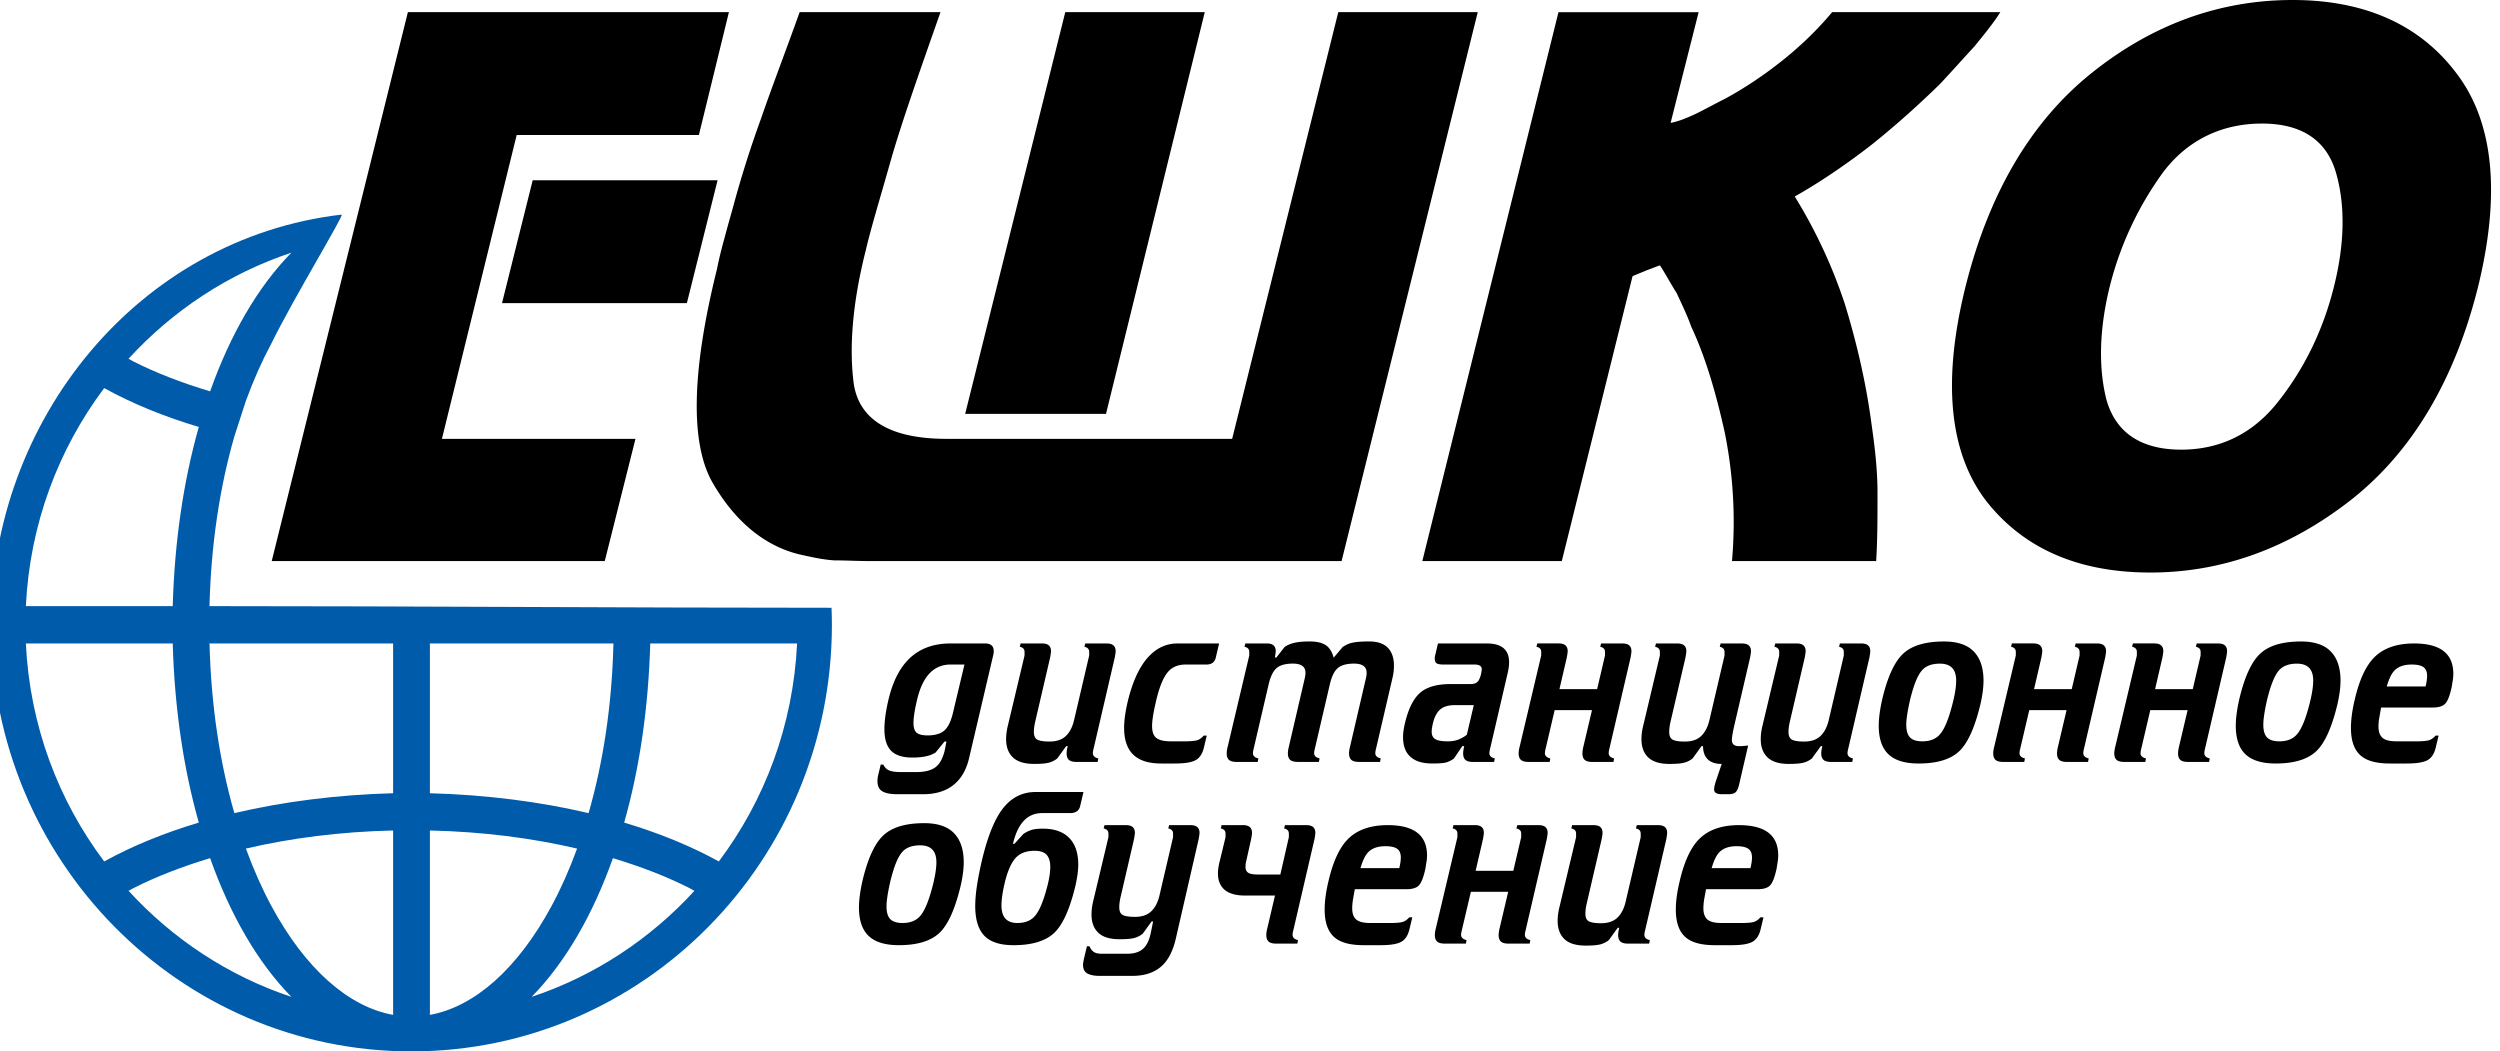 <svg xmlns="http://www.w3.org/2000/svg" viewBox="0 0 303.307 127.559"><path d="M100.884 73.737c.026.684.044 1.372.044 2.064 0 28.581-22.841 51.758-51.008 51.758-28.165 0-51.007-23.177-51.007-51.758 0-24.754 17.789-46.88 42.534-49.764.379-.044-5.77 10.032-8.522 15.637-1.14 2.116-2.178 4.455-3.098 6.973l-1.395 4.304c-1.77 6.15-2.833 13.145-3.015 20.587 25.079.001 50.169.199 75.467.199zM24.12 51.802c-4.245-1.271-8.108-2.852-11.48-4.717-5.57 7.419-9.02 16.52-9.502 26.454h17.818c.216-7.766 1.294-15.153 3.164-21.737zm1.371-4.32c2.446-6.892 5.79-12.679 9.859-16.825-7.647 2.537-14.403 7.025-19.755 12.866.206.11.382.224.584.328 2.754 1.395 5.903 2.603 9.312 3.631zm-9.311 60.275c-.203.101-.379.216-.582.321 5.349 5.84 12.107 10.323 19.752 12.865-4.068-4.146-7.412-9.931-9.859-16.831-3.409 1.033-6.558 2.242-9.311 3.645zm58.18-3.645c-2.443 6.9-5.797 12.686-9.863 16.831 7.643-2.542 14.401-7.025 19.75-12.865-.202-.105-.379-.22-.578-.321-2.751-1.403-5.901-2.612-9.309-3.645zm1.365-4.314c4.249 1.272 8.108 2.854 11.486 4.714 5.565-7.413 9.022-16.518 9.494-26.449H78.89c-.217 7.765-1.291 15.151-3.165 21.735zm-51.605 0c-1.87-6.584-2.948-13.97-3.164-21.735H3.138c.472 9.931 3.929 19.036 9.502 26.449 3.372-1.86 7.234-3.441 11.48-4.714zm23.574 23.329v-22.369c-6.375.142-12.405.918-17.862 2.194.922 2.512 1.954 4.852 3.094 6.966 4.108 7.616 9.35 12.236 14.768 13.209zM28.433 98.65c5.939-1.398 12.442-2.226 19.261-2.414V78.063H25.419c.181 7.442 1.245 14.443 3.014 20.587zm45.991-20.587H52.156v18.174c6.814.188 13.319 1.016 19.252 2.414 1.777-6.155 2.84-13.146 3.016-20.588zm-7.508 31.855c1.143-2.114 2.181-4.454 3.098-6.966-5.451-1.276-11.489-2.052-17.858-2.194v22.369c5.416-.973 10.661-5.603 14.76-13.209z" fill-rule="evenodd" clip-rule="evenodd" fill="#005baa"/><path d="M84.79 16.382H62.684l-9.069 36.86h23.482l-3.725 14.827H32.967L49.486 1.474h38.948L84.79 16.382zm-1.458 20.396H60.904l3.725-14.908h22.429l-3.726 14.908zm79.031-35.304h16.922l-16.519 66.595h-57.409c-1.377 0-2.754-.082-4.129-.082-1.376-.082-2.834-.41-4.291-.737-4.292-1.064-7.855-4.096-10.527-8.765-2.672-4.751-2.51-13.434.567-25.802.242-1.229.566-2.54.89-3.686.324-1.229.647-2.376.972-3.523.971-3.604 2.105-7.29 3.481-11.058 1.296-3.769 2.996-8.191 4.696-12.942h17.086c-2.591 7.372-4.696 13.352-5.992 17.856-1.296 4.588-2.43 8.274-3.077 11.059-1.619 6.39-2.024 11.796-1.457 16.138.648 4.422 4.454 6.716 11.255 6.716h34.657l12.875-51.769zm-28.18 48.738h-17.086l12.145-48.738h16.923l-11.982 48.738zm71.901-48.738l-3.401 13.434c.973-.164 2.108-.656 3.16-1.147 1.135-.574 2.349-1.228 3.483-1.802 2.266-1.229 4.613-2.785 6.879-4.586 2.27-1.802 4.373-3.85 6.073-5.898h20.406c-.811 1.31-2.025 2.785-3.16 4.178-1.293 1.392-2.669 2.949-4.127 4.505-2.59 2.539-5.508 5.161-8.501 7.536-3.081 2.376-6.235 4.506-9.153 6.144a61.584 61.584 0 0 1 6.072 13.024c1.46 4.751 2.594 9.666 3.242 14.581.403 2.785.728 5.569.728 8.355 0 2.786 0 5.651-.162 8.273H210.13a54.637 54.637 0 0 0-.889-15.645c-1.052-4.751-2.349-9.175-4.049-12.778-.486-1.393-1.214-2.868-1.779-4.097-.732-1.147-1.376-2.375-2.025-3.357-.486.163-1.055.409-1.538.573-.569.246-1.218.491-1.783.737l-8.584 34.567H172.56l16.519-66.595h17.005v-.002zm32.39 33.257c2.836-11.304 7.936-19.987 15.306-25.885C261.146 2.948 269.326 0 278.151 0c8.663 0 15.385 2.948 19.837 8.846 4.535 5.898 5.425 14.582 2.674 25.885-2.836 11.387-8.015 20.069-15.385 25.883-7.528 5.899-15.709 8.847-24.372 8.847-8.825 0-15.467-2.948-19.998-8.765-4.457-5.896-5.267-14.579-2.433-25.965zm17.493 0c-1.298 5.243-1.381 9.912-.408 13.762 1.135 4.014 4.212 6.06 9.071 6.06 4.858 0 8.825-2.046 11.821-5.896 3.16-4.014 5.424-8.683 6.722-13.925 1.292-5.162 1.376-9.83.241-13.761-1.135-3.933-4.129-5.98-8.988-5.98-4.938 0-9.07 2.047-11.983 5.897a40.157 40.157 0 0 0-6.476 13.843z" fill-rule="evenodd" clip-rule="evenodd"/><path d="M114.825 89.966h-.236l-1.079 1.332c-.632.409-1.57.612-2.815.612-1.176 0-2.035-.273-2.579-.823-.544-.553-.817-1.43-.817-2.637 0-.94.158-2.104.475-3.488.561-2.413 1.509-4.19 2.841-5.325 1.229-1.046 2.799-1.571 4.711-1.571h4.184c.702 0 1.054.312 1.054.932 0 .16-.027.346-.08.561l-2.895 12.351c-.316 1.403-.912 2.477-1.79 3.222-.947.816-2.219 1.224-3.815 1.224h-3.105c-.807 0-1.412-.114-1.817-.345-.403-.23-.605-.649-.605-1.251 0-.267.036-.534.106-.8l.289-1.198h.316c.176.356.421.596.737.721.316.123.78.186 1.394.186h1.895c.983 0 1.737-.186 2.263-.56.527-.372.912-1.056 1.158-2.05l.21-1.093zm2.185-9.343h-1.684c-2.053 0-3.412 1.445-4.079 4.339-.28 1.19-.422 2.102-.422 2.742 0 .585.133.985.396 1.197.263.214.702.32 1.315.32.912 0 1.596-.203 2.053-.612.456-.41.807-1.154 1.053-2.238l1.368-5.748zm13.302 6.735l1.83-7.828v-.452c0-.32-.194-.523-.579-.612l.106-.4h2.579c.385 0 .666.08.841.24.176.16.264.39.264.692 0 .124-.036.382-.106.772l-2.579 11.102a2.293 2.293 0 0 0-.079.505c0 .321.22.532.658.639l-.079.425h-2.553c-.438 0-.749-.084-.934-.252-.184-.168-.276-.43-.276-.786 0-.23.043-.522.132-.879h-.184l-1.08 1.491c-.316.25-.662.422-1.04.519-.377.099-.968.146-1.776.146-1.157 0-2.013-.262-2.566-.784-.553-.524-.828-1.266-.828-2.224 0-.532.079-1.117.241-1.756l1.996-8.388v-.452c0-.32-.193-.523-.579-.612l.104-.4h2.58c.386 0 .666.08.843.24.175.16.262.39.262.692 0 .124-.034.382-.105.772l-1.79 7.694c-.123.516-.183.958-.183 1.333 0 .478.139.794.425.944.281.152.776.226 1.483.226.851 0 1.509-.226 1.978-.678.468-.451.798-1.094.994-1.929zm13.54-6.735c-.93 0-1.649.301-2.157.905-.58.674-1.07 1.898-1.474 3.674-.299 1.296-.447 2.254-.447 2.873 0 .711.175 1.198.526 1.465.351.268.938.4 1.762.4h1.659c.684 0 1.175-.041 1.474-.12.298-.08.579-.269.842-.572h.368l-.342 1.437c-.175.746-.505 1.257-.987 1.53-.483.276-1.32.415-2.513.415h-1.684c-1.439 0-2.526-.32-3.264-.96-.824-.71-1.236-1.836-1.236-3.38 0-.78.122-1.739.369-2.875.631-2.768 1.57-4.756 2.816-5.964.946-.922 2.043-1.384 3.288-1.384h5.053l-.394 1.678c-.124.586-.509.879-1.158.879h-2.501v-.001zm10.053 2.449l-1.815 7.8a2.355 2.355 0 0 0-.079.505c0 .321.22.532.658.639l-.079.425h-2.552c-.439 0-.75-.084-.935-.252-.184-.168-.276-.43-.276-.786 0-.23.043-.522.137-.879l2.6-10.996v-.452c0-.32-.194-.523-.579-.612l.106-.4h2.578c.387 0 .668.08.842.24.175.16.265.39.265.692 0 .124-.035.382-.106.772h.185l1-1.277c.297-.212.68-.376 1.143-.493.466-.116 1.104-.174 1.91-.174.859 0 1.51.156 1.961.466.447.312.755.812.933 1.506l1.104-1.306c.387-.248.732-.409 1.028-.478.475-.126 1.194-.189 2.159-.189 1.035 0 1.799.258 2.289.774.49.514.736 1.232.736 2.156 0 .514-.059 1.02-.182 1.516l-2 8.6a2.075 2.075 0 0 0-.079.505c0 .321.218.532.657.639l-.08.425h-2.55c-.439 0-.751-.084-.937-.252-.183-.168-.277-.43-.277-.786 0-.23.044-.522.135-.879l1.894-8.146c.071-.268.106-.515.106-.745 0-.746-.51-1.118-1.526-1.118-.878 0-1.534.176-1.961.532-.43.354-.759 1.03-.988 2.024l-1.815 7.8a2.125 2.125 0 0 0-.079.505c0 .321.218.532.657.639l-.079.425h-2.551c-.438 0-.751-.084-.937-.252-.181-.168-.277-.43-.277-.786 0-.23.048-.522.135-.879l1.894-8.146c.071-.268.106-.515.106-.745 0-.746-.509-1.118-1.526-1.118-.877 0-1.534.176-1.96.532-.435.36-.763 1.035-.993 2.029zm24.056 6.07l.842-3.593h-2.317c-.771 0-1.36.178-1.764.531-.403.356-.692.906-.869 1.65-.103.426-.158.772-.158 1.037 0 .426.146.728.435.906.288.179.794.267 1.514.267.49 0 .921-.07 1.289-.212a3.987 3.987 0 0 0 1.028-.586zm-3.504-11.075h5.95c1.788 0 2.681.764 2.681 2.29 0 .354-.052.764-.155 1.224l-2.158 9.292a2.293 2.293 0 0 0-.079.505c0 .321.218.532.657.639l-.079.425h-2.551c-.439 0-.751-.084-.937-.252-.182-.168-.273-.43-.273-.786 0-.23.044-.522.131-.879h-.237l-1 1.491a3.013 3.013 0 0 1-.934.48c-.308.09-.873.134-1.7.134-1.052 0-1.867-.214-2.447-.641-.736-.532-1.104-1.384-1.104-2.556 0-.478.079-1.056.237-1.729.42-1.74 1.032-2.96 1.843-3.66.806-.702 2.044-1.052 3.708-1.052h2.369c.367 0 .644-.076.83-.226.181-.152.336-.458.459-.918.07-.355.106-.57.106-.64 0-.39-.289-.585-.869-.585h-3.816c-.368 0-.632-.048-.79-.146-.154-.099-.233-.298-.233-.6 0-.124.023-.284.079-.478l.312-1.332zm14.741 5.537h4.571l.953-4.074v-.452c0-.32-.19-.523-.578-.612l.106-.4h2.578c.387 0 .665.08.842.24.175.16.261.39.261.692 0 .124-.032.382-.103.772l-2.582 11.102a2.29 2.29 0 0 0-.074.505c0 .321.217.532.656.639l-.079.425h-2.554c-.439 0-.747-.084-.934-.252-.185-.168-.276-.43-.276-.786 0-.23.043-.522.13-.879l1.028-4.365h-4.528l-1.103 4.712a2.075 2.075 0 0 0-.079.505c0 .321.218.532.656.639l-.079.425h-2.554c-.435 0-.747-.084-.934-.252-.182-.168-.276-.43-.276-.786 0-.23.043-.522.139-.879l2.598-10.996v-.452c0-.32-.19-.523-.578-.612l.107-.4h2.578c.387 0 .667.08.842.24.174.16.264.39.264.692 0 .124-.035.382-.106.772l-.892 3.837zm17.42 6.922h-.185l-1.079 1.491c-.317.25-.661.422-1.04.519-.376.099-.969.146-1.776.146-1.158 0-2.012-.262-2.565-.784-.554-.524-.826-1.266-.826-2.224 0-.532.075-1.117.241-1.756l1.992-8.388v-.452c0-.32-.189-.523-.577-.612l.102-.4h2.582c.383 0 .664.08.842.24.174.16.26.39.26.692 0 .124-.031.382-.102.772l-1.791 7.694c-.123.516-.183.958-.183 1.333 0 .478.139.794.424.944.28.152.775.226 1.482.226.85 0 1.51-.226 1.977-.678.47-.452.799-1.096.996-1.93l1.831-7.828v-.452c0-.32-.193-.523-.581-.612l.106-.4h2.578c.387 0 .668.08.842.24.179.16.265.39.265.692 0 .124-.036.382-.107.772l-1.921 8.254c-.189.834-.289 1.419-.289 1.756 0 .498.289.745.87.745.28 0 .648-.026 1.103-.08l-1.103 4.766c-.107.444-.246.746-.423.906-.174.158-.474.238-.894.238h-.763c-.632 0-.948-.193-.948-.585 0-.23.079-.584.237-1.064l.684-2.025c-.684 0-1.218-.158-1.605-.478-.438-.374-.656-.932-.656-1.678zm15.251-3.168l1.827-7.828v-.452c0-.32-.19-.523-.578-.612l.107-.4h2.578c.387 0 .667.08.842.24.174.16.261.39.261.692 0 .124-.031.382-.103.772l-2.578 11.102a2.075 2.075 0 0 0-.079.505c0 .321.218.532.656.639l-.079.425h-2.554c-.435 0-.747-.084-.934-.252-.182-.168-.276-.43-.276-.786 0-.23.043-.522.135-.879h-.186l-1.079 1.491a2.76 2.76 0 0 1-1.04.519c-.376.099-.968.146-1.775.146-1.158 0-2.013-.262-2.566-.784-.553-.524-.83-1.266-.83-2.224 0-.532.079-1.117.241-1.756l1.997-8.388v-.452c0-.32-.194-.523-.578-.612l.102-.4h2.582c.383 0 .664.08.838.24.179.16.265.39.265.692 0 .124-.036.382-.107.772l-1.787 7.694c-.123.516-.185.958-.185 1.333 0 .478.141.794.426.944.281.152.775.226 1.483.226.85 0 1.507-.226 1.977-.678.471-.451.798-1.094.997-1.929zm10.908 5.273c-1.597 0-2.791-.347-3.578-1.04-.842-.744-1.265-1.924-1.265-3.54 0-.852.13-1.881.395-3.088.632-2.734 1.474-4.606 2.526-5.618 1.052-1.012 2.721-1.518 4.998-1.518 1.632 0 2.839.408 3.621 1.226.78.816 1.171 1.988 1.171 3.514 0 .815-.123 1.766-.368 2.848-.684 2.858-1.553 4.774-2.605 5.752-1.056.975-2.685 1.464-4.895 1.464zm.447-2.69c.946 0 1.665-.292 2.159-.879.561-.655 1.079-1.944 1.549-3.86.265-1.066.395-1.944.395-2.636 0-1.366-.656-2.05-1.973-2.05-.981 0-1.712.276-2.182.824-.546.622-1.036 1.864-1.475 3.727-.281 1.278-.423 2.228-.423 2.85 0 .726.154 1.247.463 1.557.305.313.803.467 1.487.467zm13.554-6.337h4.571l.952-4.074v-.452c0-.32-.189-.523-.577-.612l.106-.4h2.578c.387 0 .668.08.842.24.174.16.262.39.262.692 0 .124-.032.382-.104.772l-2.582 11.102a2.302 2.302 0 0 0-.075.505c0 .321.218.532.657.639l-.079.425h-2.555c-.439 0-.747-.084-.933-.252-.186-.168-.277-.43-.277-.786 0-.23.044-.522.131-.879l1.027-4.365h-4.527l-1.104 4.712a2.125 2.125 0 0 0-.079.505c0 .321.218.532.657.639l-.079.425h-2.555c-.434 0-.747-.084-.933-.252-.181-.168-.277-.43-.277-.786 0-.23.044-.522.138-.879l2.602-10.996v-.452c0-.32-.194-.523-.582-.612l.106-.4h2.578c.387 0 .668.08.842.24.175.16.265.39.265.692 0 .124-.036.382-.107.772l-.889 3.837zm14.684 0h4.571l.952-4.074v-.452c0-.32-.189-.523-.577-.612l.106-.4h2.578c.387 0 .664.08.842.24.175.16.261.39.261.692 0 .124-.032.382-.103.772l-2.582 11.102a2.302 2.302 0 0 0-.075.505c0 .321.217.532.657.639l-.079.425h-2.555c-.438 0-.746-.084-.933-.252-.185-.168-.277-.43-.277-.786 0-.23.044-.522.131-.879l1.028-4.365h-4.528l-1.103 4.712a2.075 2.075 0 0 0-.079.505c0 .321.218.532.656.639l-.079.425h-2.554c-.435 0-.747-.084-.934-.252-.181-.168-.276-.43-.276-.786 0-.23.043-.522.138-.879l2.602-10.996v-.452c0-.32-.194-.523-.582-.612l.106-.4h2.578c.388 0 .668.08.843.24.174.16.264.39.264.692 0 .124-.036.382-.106.772l-.891 3.837zm14.629 9.027c-1.594 0-2.787-.347-3.578-1.04-.842-.744-1.261-1.924-1.261-3.54 0-.852.13-1.881.395-3.088.628-2.734 1.47-4.606 2.522-5.618 1.056-1.012 2.721-1.518 5.002-1.518 1.632 0 2.839.408 3.617 1.226.784.816 1.171 1.988 1.171 3.514 0 .815-.123 1.766-.368 2.848-.684 2.858-1.55 4.774-2.605 5.752-1.051.975-2.684 1.464-4.895 1.464zm.447-2.69c.949 0 1.669-.292 2.159-.879.561-.655 1.079-1.944 1.553-3.86.261-1.066.395-1.944.395-2.636 0-1.366-.66-2.05-1.973-2.05-.985 0-1.711.276-2.186.824-.542.622-1.036 1.864-1.475 3.727-.281 1.278-.419 2.228-.419 2.85 0 .726.154 1.247.459 1.557.31.313.803.467 1.487.467zm18.607-4.101h-6.263c-.071.39-.139.783-.21 1.173-.071.39-.107.772-.107 1.144 0 .622.163 1.073.487 1.357.324.284.894.426 1.7.426h2.42c.684 0 1.175-.041 1.474-.12.297-.08.578-.269.843-.572h.367l-.343 1.437c-.174.746-.503 1.257-.985 1.53-.482.276-1.32.415-2.515.415h-2.08c-1.526 0-2.656-.284-3.392-.852-.878-.674-1.317-1.828-1.317-3.462 0-.994.15-2.12.447-3.382.562-2.448 1.368-4.188 2.42-5.218 1.123-1.101 2.721-1.65 4.792-1.65 3.175 0 4.761 1.224 4.761 3.674 0 .267-.023.556-.075.866-.056.31-.091.536-.106.678-.23 1.066-.491 1.758-.791 2.078-.297.318-.808.478-1.527.478zm-.869-2.555c.126-.495.185-.932.185-1.304 0-.478-.146-.826-.435-1.037-.289-.214-.767-.32-1.431-.32-.934 0-1.633.248-2.108.745-.352.372-.657 1.012-.921 1.916h4.71zm-185.222 31.386c-1.596 0-2.79-.346-3.579-1.039-.843-.744-1.263-1.926-1.263-3.54 0-.852.132-1.882.395-3.088.631-2.734 1.473-4.606 2.526-5.618 1.052-1.013 2.72-1.518 5-1.518 1.632 0 2.838.408 3.619 1.224.781.817 1.171 1.99 1.171 3.516 0 .815-.124 1.765-.369 2.848-.684 2.858-1.553 4.774-2.605 5.751-1.053.975-2.684 1.464-4.895 1.464zm.446-2.69c.948 0 1.668-.291 2.159-.877.562-.656 1.079-1.944 1.553-3.86.263-1.066.394-1.945.394-2.636 0-1.368-.658-2.05-1.974-2.05-.982 0-1.71.273-2.183.824-.544.622-1.036 1.864-1.474 3.727-.281 1.278-.421 2.228-.421 2.848 0 .728.153 1.248.46 1.558.307.312.803.466 1.486.466zm16.133-15.892h5.816l-.394 1.677c-.124.586-.536.879-1.238.879h-3.368c-.861 0-1.579.284-2.158.852-.632.638-1.096 1.596-1.395 2.875h.184l1.079-1.197a3.907 3.907 0 0 1 1.013-.494c.325-.098.776-.146 1.355-.146 1.386 0 2.448.372 3.185 1.118.737.746 1.105 1.828 1.105 3.248 0 .692-.114 1.544-.342 2.557-.684 2.858-1.552 4.774-2.605 5.751-1.053.974-2.685 1.464-4.895 1.464-1.649 0-2.838-.388-3.565-1.16-.728-.772-1.092-1.963-1.092-3.579 0-.692.061-1.46.184-2.302.122-.844.299-1.78.527-2.81.666-2.946 1.482-5.101 2.447-6.468 1.069-1.512 2.455-2.265 4.157-2.265zm-2.21 15.892c.947 0 1.667-.291 2.158-.877.561-.656 1.078-1.944 1.552-3.86.193-.818.289-1.5.289-2.05 0-.657-.144-1.15-.434-1.478-.29-.328-.776-.495-1.461-.495-1.034 0-1.815.302-2.341.906-.526.604-.956 1.598-1.289 2.982-.264 1.118-.396 2.032-.396 2.742 0 1.421.641 2.13 1.922 2.13zm17.25-3.353l1.645-7.056v-.452c0-.32-.193-.524-.579-.612l.106-.4h2.579c.386 0 .667.08.842.24.176.16.263.39.263.692 0 .124-.035.382-.105.772l-2.764 12.034c-.333 1.454-.877 2.546-1.631 3.273-.878.852-2.105 1.278-3.684 1.278h-3.922c-.648 0-1.148-.098-1.5-.292-.351-.196-.526-.55-.526-1.066 0-.106.036-.336.105-.692l.369-1.544h.315c.106.284.268.506.486.666.221.16.541.24.961.24h3.159c.788 0 1.408-.192 1.856-.573.446-.381.767-1.018.96-1.903l.289-1.438h-.184l-1.079 1.49a2.799 2.799 0 0 1-1.04.52c-.377.098-.969.146-1.776.146-1.158 0-2.014-.262-2.566-.786-.553-.522-.828-1.265-.828-2.222 0-.532.079-1.118.241-1.758l1.812-7.614v-.452c0-.32-.193-.524-.58-.612l.105-.4h2.58c.385 0 .666.08.841.24.176.16.264.39.264.692 0 .124-.036.382-.106.772l-1.605 6.922c-.122.514-.184.959-.184 1.332 0 .479.139.795.425.945.28.152.776.226 1.487.226.847 0 1.504-.226 1.974-.678.469-.452.802-1.096.995-1.93zm18.803-6.816l-2.578 11.102a2.048 2.048 0 0 0-.079.505c0 .32.218.532.657.638l-.08.426h-2.55c-.439 0-.751-.084-.937-.252-.182-.169-.277-.43-.277-.787 0-.23.044-.521.135-.878l.917-3.914h-3.603c-1.053 0-1.852-.204-2.395-.612-.614-.462-.921-1.154-.921-2.076 0-.374.057-.8.167-1.278l.754-3.115v-.452c0-.32-.193-.524-.58-.612l.106-.4h2.579c.386 0 .667.08.843.24.174.16.263.39.263.692 0 .124-.036.382-.107.772l-.577 2.582a3.212 3.212 0 0 0-.107.772c0 .338.111.577.334.72.22.142.597.212 1.127.212h2.768l1.032-4.526v-.452c0-.32-.19-.524-.578-.612l.107-.4h2.578c.387 0 .667.08.842.24.174.16.264.39.264.692.003.125-.032.383-.104.773zm11.158 6.07h-6.264c-.071.39-.142.782-.209 1.172-.071.39-.107.772-.107 1.144 0 .622.162 1.074.486 1.358.325.284.89.425 1.697.425h2.424c.684 0 1.174-.039 1.474-.119.297-.08.578-.27.842-.573h.368l-.344 1.438c-.175.744-.503 1.256-.986 1.53-.482.276-1.32.414-2.515.414h-2.079c-1.526 0-2.657-.283-3.397-.852-.873-.676-1.312-1.829-1.312-3.462 0-.994.146-2.121.447-3.382.561-2.448 1.368-4.187 2.42-5.218 1.123-1.1 2.721-1.65 4.792-1.65 3.175 0 4.761 1.224 4.761 3.674 0 .266-.024.554-.08.866-.051.31-.087.536-.103.678-.229 1.066-.494 1.758-.79 2.076-.295.321-.805.481-1.525.481zm-.87-2.556c.123-.497.186-.932.186-1.304 0-.48-.146-.826-.435-1.038-.289-.213-.767-.32-1.435-.32-.929 0-1.629.248-2.104.746-.351.372-.656 1.012-.921 1.916h4.709zm9.264.32h4.571l.957-4.074v-.452c0-.32-.194-.524-.582-.612l.107-.4h2.578c.387 0 .667.08.842.24.178.16.264.39.264.692 0 .124-.035.382-.106.772l-2.578 11.102a2.26 2.26 0 0 0-.079.505c0 .32.221.532.656.638l-.075.426h-2.554c-.439 0-.751-.084-.933-.252-.186-.169-.277-.43-.277-.787 0-.23.043-.521.131-.878l1.027-4.366h-4.527l-1.108 4.713a2.26 2.26 0 0 0-.079.505c0 .32.222.532.661.638l-.079.426h-2.555c-.439 0-.751-.084-.933-.252-.186-.169-.277-.43-.277-.787 0-.23.044-.521.135-.878l2.601-10.996v-.452c0-.32-.193-.524-.578-.612l.103-.4h2.582c.383 0 .664.08.842.24.174.16.26.39.26.692 0 .124-.035.382-.106.772l-.891 3.837zm18.2 3.754l1.827-7.828v-.452c0-.32-.194-.524-.578-.612l.106-.4h2.578c.383 0 .665.08.842.24.175.16.261.39.261.692 0 .124-.036.382-.102.772l-2.582 11.102c-.052.211-.08.381-.08.505 0 .32.222.532.661.638l-.079.426h-2.554c-.439 0-.747-.084-.934-.252-.185-.169-.276-.43-.276-.787 0-.23.043-.521.13-.878h-.181l-1.079 1.49a2.784 2.784 0 0 1-1.04.52c-.376.098-.969.146-1.775.146-1.159 0-2.017-.262-2.566-.784-.553-.524-.83-1.266-.83-2.224 0-.532.079-1.118.241-1.758l1.996-8.386v-.452c0-.32-.193-.524-.581-.612l.106-.4h2.578c.387 0 .668.08.842.24.179.16.265.39.265.692 0 .124-.036.382-.107.772l-1.787 7.694c-.123.516-.186.959-.186 1.332 0 .479.139.795.427.945.281.152.775.226 1.482.226.851 0 1.507-.226 1.978-.678.471-.451.799-1.095.997-1.929zm16.013-1.518h-6.263l-.214 1.172c-.067.39-.103.772-.103 1.144 0 .622.162 1.074.486 1.358.324.284.89.425 1.696.425h2.424c.684 0 1.175-.039 1.471-.119.301-.08.581-.27.842-.573h.372l-.344 1.438c-.174.744-.505 1.256-.989 1.53-.482.276-1.32.414-2.511.414h-2.079c-1.526 0-2.657-.283-3.397-.852-.878-.676-1.316-1.829-1.316-3.462 0-.994.15-2.121.451-3.382.561-2.448 1.368-4.187 2.419-5.218 1.123-1.1 2.721-1.65 4.789-1.65 3.178 0 4.764 1.224 4.764 3.674 0 .266-.027.554-.079.866-.052.31-.087.536-.106.678-.225 1.066-.491 1.758-.787 2.076-.301.321-.806.481-1.526.481zm-.87-2.556c.122-.497.185-.932.185-1.304 0-.48-.146-.826-.434-1.038-.289-.213-.768-.32-1.435-.32-.93 0-1.629.248-2.104.746-.352.372-.661 1.012-.921 1.916h4.709z"/></svg>